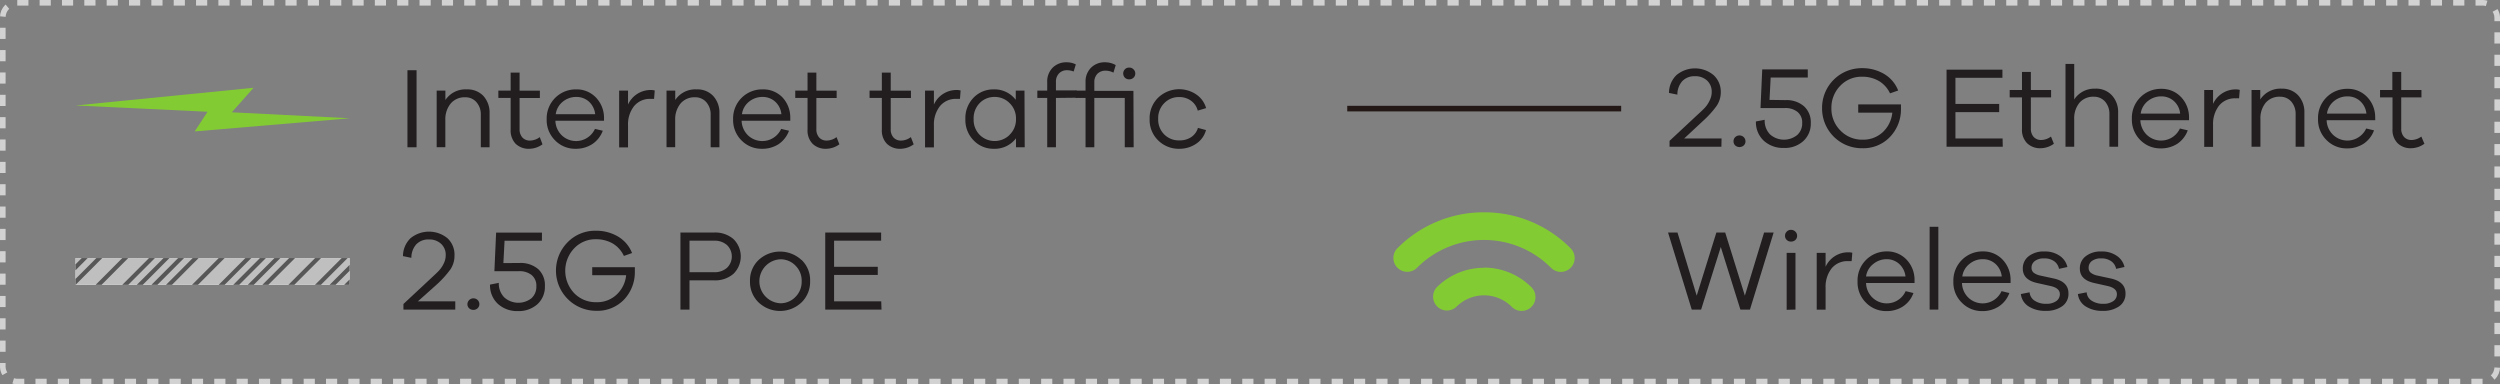 <svg xmlns="http://www.w3.org/2000/svg" xmlns:xlink="http://www.w3.org/1999/xlink" viewBox="0 0 447.47 68.79"><rect x="0" y="0" width="447.47" height="68.79" fill="#808080" stroke="none"/><defs><clipPath id="clip-path"><rect x="13.53" y="46.19" width="49.02" height="4.79" style="fill:#fff"/></clipPath><clipPath id="clip-path-2"><rect x="13.53" y="46.19" width="49.02" height="4.79" style="fill:#bfbfbf"/></clipPath></defs><g id="圖層_2" data-name="圖層 2"><g id="Product"><rect x="0.5" y="0.5" width="446.47" height="67.79" rx="2.59" style="fill:none;stroke:#d2d2d3;stroke-dasharray:2,2"/><path d="M308.11,26.26h-9.28V25.21l4.92-4.59q1-.9,1.44-1.38A4.9,4.9,0,0,0,306,18a3.38,3.38,0,0,0,.38-1.58,2.71,2.71,0,0,0-.83-2,3.06,3.06,0,0,0-2.17-.78,3,3,0,0,0-2.26.87,3.57,3.57,0,0,0-.89,2.43l-1.5-.31a4.43,4.43,0,0,1,1.35-3.2,5.18,5.18,0,0,1,6.61,0A4,4,0,0,1,308,16.42a4.39,4.39,0,0,1-.72,2.5,17.7,17.7,0,0,1-2.51,2.77l-3.32,3.09h6.69Z" style="fill:#221e1f"/><path d="M312.11,24.55a1.05,1.05,0,0,1,.31.74,1,1,0,0,1-.31.74,1.15,1.15,0,0,1-1.53,0,1,1,0,0,1-.3-.74,1,1,0,0,1,.3-.74,1.1,1.1,0,0,1,1.53,0Z" style="fill:#221e1f"/><path d="M319.58,17.92a4.74,4.74,0,0,1,3.3,1.09,3.83,3.83,0,0,1,1.23,3,4.19,4.19,0,0,1-1.33,3.23,4.9,4.9,0,0,1-3.51,1.24,5.08,5.08,0,0,1-3.56-1.28,4.5,4.5,0,0,1-1.42-3.46l1.57-.3a3.49,3.49,0,0,0,.95,2.61,3.77,3.77,0,0,0,4.85.13,2.75,2.75,0,0,0,.91-2.15,2.43,2.43,0,0,0-.84-2,3.44,3.44,0,0,0-2.27-.69h-4.35l.31-6.92h8.15v1.46h-6.64l-.21,4Z" style="fill:#221e1f"/><path d="M340.25,18.69c0,.17,0,.41,0,.7a7.12,7.12,0,0,1-1.94,5.09,6.56,6.56,0,0,1-5,2.05,7.1,7.1,0,0,1-7.18-7.16,7.09,7.09,0,0,1,7.14-7.17,7.64,7.64,0,0,1,4,1.06,5.94,5.94,0,0,1,2.48,2.94l-1.46.51a5.06,5.06,0,0,0-2-2.22,5.88,5.88,0,0,0-3-.76,5.23,5.23,0,0,0-3.91,1.63,5.57,5.57,0,0,0-1.58,4,5.51,5.51,0,0,0,1.61,4,5.37,5.37,0,0,0,4,1.64A5.11,5.11,0,0,0,337,23.65a5.5,5.5,0,0,0,1.7-3.48h-6.1V18.69Z" style="fill:#221e1f"/><path d="M358.47,26.26H348.41V12.47h10v1.46H350V18.6h7.83v1.47H350v4.71h8.44Z" style="fill:#221e1f"/><path d="M367.62,25.73a4.11,4.11,0,0,1-2.35.8,3.32,3.32,0,0,1-2.45-.9,3.41,3.41,0,0,1-.91-2.54V17.43h-2.2V16.11h2.2V12.88h1.59v3.23h3.62v1.32H363.5V23a2.17,2.17,0,0,0,.5,1.51,1.81,1.81,0,0,0,1.37.55,3,3,0,0,0,1.73-.62Z" style="fill:#221e1f"/><path d="M378,17.06a4.38,4.38,0,0,1,1.12,3.13v6.07h-1.56V20.48a3.34,3.34,0,0,0-.78-2.3,2.61,2.61,0,0,0-2-.87,3.24,3.24,0,0,0-2.57,1.07,4.37,4.37,0,0,0-.95,3v4.88h-1.56V11.44h1.56V17.8A4.3,4.3,0,0,1,375,15.87,3.84,3.84,0,0,1,378,17.06Z" style="fill:#221e1f"/><path d="M391.81,21.51H383.1a3.8,3.8,0,0,0,1.17,2.64A3.71,3.71,0,0,0,390.18,23l1.4.33a4.91,4.91,0,0,1-1.86,2.4,5.38,5.38,0,0,1-3,.83,5,5,0,0,1-3.62-1.48,5.14,5.14,0,0,1-1.52-3.83,5.18,5.18,0,0,1,5.25-5.35,4.75,4.75,0,0,1,3.49,1.41,5.23,5.23,0,0,1,1.49,3.65Zm-7.36-3.43a3.45,3.45,0,0,0-1.29,2.25h7.06a3.48,3.48,0,0,0-1.15-2.27,3.34,3.34,0,0,0-2.24-.81A3.73,3.73,0,0,0,384.45,18.08Z" style="fill:#221e1f"/><path d="M400.89,16.09l-.12,1.51a4.33,4.33,0,0,0-.6,0,3.65,3.65,0,0,0-3,1.32,5.39,5.39,0,0,0-1.06,3.46v3.91h-1.58V16.11h1.58V18.6A4.45,4.45,0,0,1,400.17,16,2.86,2.86,0,0,1,400.89,16.09Z" style="fill:#221e1f"/><path d="M411.34,17.06a4.43,4.43,0,0,1,1.12,3.13v6.07h-1.57V20.48a3.34,3.34,0,0,0-.78-2.3,2.61,2.61,0,0,0-2-.87,3.24,3.24,0,0,0-2.57,1.07,4.37,4.37,0,0,0-.95,3v4.88H403V16.11h1.56V17.8a4.31,4.31,0,0,1,3.83-1.93A3.87,3.87,0,0,1,411.34,17.06Z" style="fill:#221e1f"/><path d="M425.14,21.51h-8.7a3.76,3.76,0,0,0,1.17,2.64A3.71,3.71,0,0,0,423.52,23l1.4.33a4.87,4.87,0,0,1-1.87,2.4,5.35,5.35,0,0,1-3,.83,5,5,0,0,1-3.62-1.48,5.11,5.11,0,0,1-1.53-3.83,5.19,5.19,0,0,1,5.25-5.35,4.73,4.73,0,0,1,3.49,1.41,5.19,5.19,0,0,1,1.49,3.65Zm-7.36-3.43a3.48,3.48,0,0,0-1.28,2.25h7.06a3.49,3.49,0,0,0-1.16-2.27,3.32,3.32,0,0,0-2.24-.81A3.73,3.73,0,0,0,417.78,18.08Z" style="fill:#221e1f"/><path d="M433.94,25.73a4.13,4.13,0,0,1-2.35.8,3.32,3.32,0,0,1-2.45-.9,3.37,3.37,0,0,1-.91-2.54V17.43H426V16.11h2.2V12.88h1.59v3.23h3.62v1.32h-3.62V23a2.17,2.17,0,0,0,.5,1.51,1.79,1.79,0,0,0,1.37.55,3,3,0,0,0,1.73-.62Z" style="fill:#221e1f"/><line x1="241.14" y1="19.44" x2="290.17" y2="19.44" style="fill:none;stroke:#231815"/><path d="M313.22,55.41h-1.71L308,44.21l-3.52,11.2H302.8l-4.24-13.79h1.69l3.44,11.3,3.52-11.3h1.58l3.52,11.3,3.44-11.3h1.71Z" style="fill:#221e1f"/><path d="M321.34,41.45a1,1,0,0,1,.32.74,1,1,0,0,1-.31.76,1.09,1.09,0,0,1-.78.29,1.07,1.07,0,0,1-.76-.29,1,1,0,0,1-.31-.76,1,1,0,0,1,.31-.74,1,1,0,0,1,.76-.31A1.09,1.09,0,0,1,321.34,41.45Zm-1.55,14V45.26h1.58V55.41Z" style="fill:#221e1f"/><path d="M331.54,45.24l-.12,1.5-.6,0a3.63,3.63,0,0,0-3,1.32,5.33,5.33,0,0,0-1.06,3.46v3.91h-1.59V45.26h1.59v2.49a4.42,4.42,0,0,1,4.07-2.59A2.86,2.86,0,0,1,331.54,45.24Z" style="fill:#221e1f"/><path d="M342.68,50.65H334a3.79,3.79,0,0,0,1.18,2.65,3.7,3.7,0,0,0,5.91-1.19l1.39.34a4.73,4.73,0,0,1-1.86,2.39,5.27,5.27,0,0,1-3,.84A5,5,0,0,1,334,54.19a5.1,5.1,0,0,1-1.52-3.82A5.19,5.19,0,0,1,337.7,45a4.73,4.73,0,0,1,3.49,1.41,5.22,5.22,0,0,1,1.49,3.66Zm-7.36-3.42A3.43,3.43,0,0,0,334,49.48h7.06a3.54,3.54,0,0,0-1.16-2.27,3.3,3.3,0,0,0-2.24-.82A3.74,3.74,0,0,0,335.32,47.23Z" style="fill:#221e1f"/><path d="M345.38,55.41V40.59h1.56V55.41Z" style="fill:#221e1f"/><path d="M359.87,50.65h-8.7a3.78,3.78,0,0,0,1.17,2.65,3.7,3.7,0,0,0,5.91-1.19l1.4.34a4.8,4.8,0,0,1-1.87,2.39,5.27,5.27,0,0,1-3,.84,5,5,0,0,1-3.62-1.49,5.07,5.07,0,0,1-1.53-3.82A5.21,5.21,0,0,1,354.89,45a4.73,4.73,0,0,1,3.49,1.41,5.22,5.22,0,0,1,1.49,3.66Zm-7.35-3.42a3.4,3.4,0,0,0-1.29,2.25h7.06a3.53,3.53,0,0,0-1.15-2.27,3.32,3.32,0,0,0-2.25-.82A3.69,3.69,0,0,0,352.52,47.23Z" style="fill:#221e1f"/><path d="M363.27,52.32a2,2,0,0,0,.93,1.52,3.67,3.67,0,0,0,2.06.54,3,3,0,0,0,1.76-.47,1.5,1.5,0,0,0,.67-1.26c0-.73-.56-1.21-1.67-1.46l-2.33-.52c-1.75-.37-2.63-1.23-2.63-2.59a2.7,2.7,0,0,1,1.05-2.22,4.35,4.35,0,0,1,2.8-.85,4.64,4.64,0,0,1,2.76.78,3.32,3.32,0,0,1,1.37,2l-1.5.33a2.19,2.19,0,0,0-.86-1.36,3,3,0,0,0-1.81-.51,2.63,2.63,0,0,0-1.65.46,1.46,1.46,0,0,0-.6,1.21,1.11,1.11,0,0,0,.38.89,2.91,2.91,0,0,0,1.17.51l2.45.53c1.74.39,2.61,1.27,2.61,2.66a2.68,2.68,0,0,1-1.12,2.3,4.92,4.92,0,0,1-3,.83,5.41,5.41,0,0,1-3-.79,3,3,0,0,1-1.4-2.22Z" style="fill:#221e1f"/><path d="M373.49,52.32a1.92,1.92,0,0,0,.92,1.52,3.69,3.69,0,0,0,2.06.54,3,3,0,0,0,1.76-.47,1.47,1.47,0,0,0,.67-1.26c0-.73-.56-1.21-1.67-1.46l-2.32-.52c-1.76-.37-2.64-1.23-2.64-2.59a2.7,2.7,0,0,1,1.05-2.22,4.35,4.35,0,0,1,2.8-.85,4.64,4.64,0,0,1,2.76.78,3.29,3.29,0,0,1,1.38,2l-1.5.33a2.16,2.16,0,0,0-.87-1.36,3,3,0,0,0-1.81-.51,2.63,2.63,0,0,0-1.65.46,1.45,1.45,0,0,0-.59,1.21,1.08,1.08,0,0,0,.38.89,2.79,2.79,0,0,0,1.16.51l2.45.53c1.74.39,2.61,1.27,2.61,2.66a2.68,2.68,0,0,1-1.12,2.3,4.91,4.91,0,0,1-3,.83,5.42,5.42,0,0,1-3-.79,3,3,0,0,1-1.4-2.22Z" style="fill:#221e1f"/><path d="M265.68,38a21.73,21.73,0,0,0-15.48,6.35,2.48,2.48,0,1,0,3.49,3.52,16.92,16.92,0,0,1,23.93.07,2.47,2.47,0,1,0,3.5-3.5A21.69,21.69,0,0,0,265.68,38" style="fill:#83cb33"/><path d="M265.65,47.93a12,12,0,0,0-8.47,3.47,2.48,2.48,0,0,0,3.49,3.52,7,7,0,0,1,9.92,0,2.48,2.48,0,1,0,3.52-3.5,12,12,0,0,0-8.46-3.52" style="fill:#83cb33"/><path d="M72.93,26.36V12.57h1.63V26.36Z" style="fill:#221e1f"/><path d="M86.51,17.16a4.43,4.43,0,0,1,1.12,3.13v6.07H86.06V20.58a3.3,3.3,0,0,0-.78-2.29,2.59,2.59,0,0,0-2-.88,3.27,3.27,0,0,0-2.57,1.07,4.42,4.42,0,0,0-1,3v4.87H78.16V16.22h1.56V17.9A4.31,4.31,0,0,1,83.55,16,3.9,3.9,0,0,1,86.51,17.16Z" style="fill:#221e1f"/><path d="M97.1,25.83a4.11,4.11,0,0,1-2.35.8,3.37,3.37,0,0,1-2.45-.89,3.44,3.44,0,0,1-.9-2.54V17.53H89.2V16.22h2.2V13H93v3.23h3.63v1.31H93v5.56a2.15,2.15,0,0,0,.51,1.52,1.77,1.77,0,0,0,1.37.54,2.93,2.93,0,0,0,1.73-.62Z" style="fill:#221e1f"/><path d="M108.11,21.61h-8.7a3.78,3.78,0,0,0,1.17,2.64,3.71,3.71,0,0,0,5.91-1.18l1.4.33A4.91,4.91,0,0,1,106,25.8a5.4,5.4,0,0,1-3,.83,5,5,0,0,1-3.62-1.48,5.09,5.09,0,0,1-1.53-3.83A5.19,5.19,0,0,1,103.13,16a4.73,4.73,0,0,1,3.49,1.41A5.21,5.21,0,0,1,108.11,21Zm-7.35-3.43a3.45,3.45,0,0,0-1.29,2.26h7.06a3.53,3.53,0,0,0-1.15-2.28,3.34,3.34,0,0,0-2.25-.81A3.76,3.76,0,0,0,100.76,18.18Z" style="fill:#221e1f"/><path d="M117.19,16.2l-.12,1.5-.6,0a3.64,3.64,0,0,0-3,1.32,5.3,5.3,0,0,0-1.06,3.45v3.91h-1.59V16.22h1.59v2.49a4.44,4.44,0,0,1,4.07-2.6A2.43,2.43,0,0,1,117.19,16.2Z" style="fill:#221e1f"/><path d="M127.64,17.16a4.39,4.39,0,0,1,1.13,3.13v6.07H127.2V20.58a3.3,3.3,0,0,0-.78-2.29,2.59,2.59,0,0,0-2-.88,3.27,3.27,0,0,0-2.57,1.07,4.42,4.42,0,0,0-1,3v4.87H119.3V16.22h1.56V17.9A4.31,4.31,0,0,1,124.69,16,3.86,3.86,0,0,1,127.64,17.16Z" style="fill:#221e1f"/><path d="M141.45,21.61h-8.71a3.78,3.78,0,0,0,1.17,2.64,3.71,3.71,0,0,0,5.91-1.18l1.4.33a4.91,4.91,0,0,1-1.86,2.4,5.36,5.36,0,0,1-3,.83,5,5,0,0,1-3.62-1.48,5.12,5.12,0,0,1-1.52-3.83A5.18,5.18,0,0,1,136.47,16,4.75,4.75,0,0,1,140,17.38,5.25,5.25,0,0,1,141.45,21Zm-7.36-3.43a3.45,3.45,0,0,0-1.29,2.26h7.06a3.49,3.49,0,0,0-1.15-2.28,3.34,3.34,0,0,0-2.24-.81A3.79,3.79,0,0,0,134.09,18.18Z" style="fill:#221e1f"/><path d="M150.24,25.83a4.11,4.11,0,0,1-2.35.8,3.34,3.34,0,0,1-2.44-.89,3.4,3.4,0,0,1-.91-2.54V17.53h-2.2V16.22h2.2V13h1.58v3.23h3.63v1.31h-3.63v5.56a2.15,2.15,0,0,0,.51,1.52,1.77,1.77,0,0,0,1.37.54,2.93,2.93,0,0,0,1.73-.62Z" style="fill:#221e1f"/><path d="M163.54,25.83a4.1,4.1,0,0,1-2.34.8,3.35,3.35,0,0,1-2.45-.89,3.4,3.4,0,0,1-.91-2.54V17.53h-2.2V16.22h2.2V13h1.59v3.23h3.62v1.31h-3.62v5.56a2.15,2.15,0,0,0,.5,1.52,1.79,1.79,0,0,0,1.37.54,2.93,2.93,0,0,0,1.73-.62Z" style="fill:#221e1f"/><path d="M171.94,16.2l-.12,1.5-.6,0a3.63,3.63,0,0,0-3,1.32,5.3,5.3,0,0,0-1.06,3.45v3.91h-1.59V16.22h1.59v2.49a4.43,4.43,0,0,1,4.07-2.6A2.43,2.43,0,0,1,171.94,16.2Z" style="fill:#221e1f"/><path d="M183.41,26.36h-1.56v-1.6a4.78,4.78,0,0,1-4,1.87,4.85,4.85,0,0,1-3.57-1.49,5.2,5.2,0,0,1-1.49-3.84,5.23,5.23,0,0,1,1.49-3.84A4.89,4.89,0,0,1,177.81,16a4.78,4.78,0,0,1,4,1.87V16.22h1.56Zm-2.71-2.23a3.77,3.77,0,0,0,1.15-2.83,3.78,3.78,0,0,0-1.15-2.85,3.7,3.7,0,0,0-2.64-1.1,3.66,3.66,0,0,0-2.7,1.09,3.86,3.86,0,0,0-1.09,2.86,3.82,3.82,0,0,0,1.09,2.85,3.81,3.81,0,0,0,5.34,0Z" style="fill:#221e1f"/><path d="M189,17.53v8.83h-1.56V17.53h-1.77V16.22h1.77V14.71a3.48,3.48,0,0,1,.94-2.56,3.42,3.42,0,0,1,2.54-1,3.57,3.57,0,0,1,1.64.38l-.39,1.27a3.14,3.14,0,0,0-1.15-.23,1.93,1.93,0,0,0-1.47.57,2.1,2.1,0,0,0-.55,1.53v1.51h3.69v1.31Z" style="fill:#221e1f"/><path d="M202.91,26.36h-1.59V17.53h-5.45v8.83H194.3V17.53h-1.77V16.22h1.77V14.71a3.49,3.49,0,0,1,.95-2.56,3.42,3.42,0,0,1,2.55-1,3.77,3.77,0,0,1,1.9.5L199.29,13a3,3,0,0,0-1.38-.35,2,2,0,0,0-1.5.57,2.13,2.13,0,0,0-.54,1.53v1.51h7ZM201.34,13.9a1.08,1.08,0,0,1,0-1.49,1,1,0,0,1,.77-.31,1,1,0,0,1,.77.31,1,1,0,0,1,.32.74,1,1,0,0,1-.31.75,1.09,1.09,0,0,1-.78.3A1.06,1.06,0,0,1,201.34,13.9Z" style="fill:#221e1f"/><path d="M213.15,24.58a3,3,0,0,0,1.27-1.69l1.44.39a4.26,4.26,0,0,1-1.75,2.44,5.27,5.27,0,0,1-3.05.91,5.2,5.2,0,0,1-3.74-1.48,5.1,5.1,0,0,1-1.55-3.85,5.12,5.12,0,0,1,1.55-3.84,5.44,5.44,0,0,1,6.77-.57,4.4,4.4,0,0,1,1.79,2.46l-1.5.45A3.1,3.1,0,0,0,213.14,18a3.53,3.53,0,0,0-2.08-.63,3.61,3.61,0,0,0-2.67,1.09,3.78,3.78,0,0,0-1.09,2.8,3.77,3.77,0,0,0,1.08,2.8,3.66,3.66,0,0,0,2.68,1.07A3.7,3.7,0,0,0,213.15,24.58Z" style="fill:#221e1f"/><polygon points="62.62 21.17 41.49 20.1 45.39 15.71 13.53 18.88 37.15 20 34.85 23.52 62.62 21.17" style="fill:#83cb33"/><path d="M81.49,55.41H72.21v-1l4.92-4.59c.66-.61,1.14-1.06,1.44-1.38a5,5,0,0,0,.83-1.23,3.34,3.34,0,0,0,.38-1.57,2.65,2.65,0,0,0-.83-2,3.06,3.06,0,0,0-2.17-.78,3,3,0,0,0-2.26.86,3.61,3.61,0,0,0-.89,2.43l-1.5-.31a4.45,4.45,0,0,1,1.35-3.2,5.22,5.22,0,0,1,6.61,0,4,4,0,0,1,1.26,3.06,4.39,4.39,0,0,1-.72,2.5,18.16,18.16,0,0,1-2.51,2.77L74.8,53.93h6.69Z" style="fill:#221e1f"/><path d="M85.49,53.7a1,1,0,0,1,.31.74,1,1,0,0,1-.31.73,1.13,1.13,0,0,1-1.53,0,1,1,0,0,1-.3-.73,1.08,1.08,0,0,1,1.83-.74Z" style="fill:#221e1f"/><path d="M93,47.07a4.83,4.83,0,0,1,3.31,1.08,3.88,3.88,0,0,1,1.22,3.06,4.19,4.19,0,0,1-1.33,3.23,5,5,0,0,1-3.51,1.24,5.08,5.08,0,0,1-3.56-1.28,4.5,4.5,0,0,1-1.42-3.46l1.57-.31a3.51,3.51,0,0,0,1,2.62,3.8,3.8,0,0,0,4.85.13A2.76,2.76,0,0,0,96,51.23a2.45,2.45,0,0,0-.84-2,3.44,3.44,0,0,0-2.27-.69H88.49l.31-6.91H97v1.46H90.31l-.21,4Z" style="fill:#221e1f"/><path d="M113.63,47.83c0,.18,0,.42,0,.7a7.14,7.14,0,0,1-1.94,5.1,6.6,6.6,0,0,1-5,2,7.2,7.2,0,0,1-5.11-12.25,6.87,6.87,0,0,1,5.07-2.08,7.55,7.55,0,0,1,4,1.06,5.92,5.92,0,0,1,2.48,2.93l-1.46.52a5.09,5.09,0,0,0-2-2.23,6,6,0,0,0-3-.76,5.24,5.24,0,0,0-3.91,1.64,5.83,5.83,0,0,0,0,8,5.36,5.36,0,0,0,4,1.63,5.06,5.06,0,0,0,3.61-1.36,5.45,5.45,0,0,0,1.7-3.47H106V47.83Z" style="fill:#221e1f"/><path d="M127.8,41.62a5,5,0,0,1,3.49,1.18,4.35,4.35,0,0,1,0,6.2,5,5,0,0,1-3.49,1.18h-4.39v5.23h-1.62V41.62Zm0,7.1a3.32,3.32,0,0,0,2.32-.78,2.83,2.83,0,0,0,0-4.08,3.32,3.32,0,0,0-2.32-.78h-4.39v5.64Z" style="fill:#221e1f"/><path d="M143.48,46.53A5,5,0,0,1,145,50.32a5.12,5.12,0,0,1-1.55,3.82,5.59,5.59,0,0,1-7.66,0,5.09,5.09,0,0,1-1.55-3.82,5,5,0,0,1,1.55-3.79,5.64,5.64,0,0,1,7.66,0Zm-1.12,6.63a3.81,3.81,0,0,0,1.13-2.84,3.75,3.75,0,0,0-1.13-2.8,3.69,3.69,0,0,0-2.7-1.11,3.94,3.94,0,0,0,0,7.87A3.66,3.66,0,0,0,142.36,53.16Z" style="fill:#221e1f"/><path d="M157.78,55.41H147.71V41.62h10v1.46h-8.42v4.67h7.82v1.46h-7.82v4.72h8.44Z" style="fill:#221e1f"/><rect x="13.53" y="46.19" width="49.02" height="4.79" style="fill:#fff"/><g style="clip-path:url(#clip-path)"><line x1="18.56" y1="45.4" x2="12.05" y2="51.93" style="fill:none;stroke:#575757;stroke-width:0.75px"/><line x1="15.95" y1="45.4" x2="9.45" y2="51.93" style="fill:none;stroke:#575757;stroke-width:0.75px"/><line x1="13.35" y1="45.4" x2="6.82" y2="51.93" style="fill:none;stroke:#575757;stroke-width:0.75px"/><line x1="10.74" y1="45.4" x2="4.22" y2="51.93" style="fill:none;stroke:#575757;stroke-width:0.75px"/><line x1="35.81" y1="45.4" x2="29.3" y2="51.93" style="fill:none;stroke:#575757;stroke-width:0.75px"/><line x1="33.2" y1="45.4" x2="26.69" y2="51.93" style="fill:none;stroke:#575757;stroke-width:0.75px"/><line x1="30.59" y1="45.4" x2="24.07" y2="51.93" style="fill:none;stroke:#575757;stroke-width:0.75px"/><line x1="27.99" y1="45.4" x2="21.47" y2="51.93" style="fill:none;stroke:#575757;stroke-width:0.75px"/><line x1="23.21" y1="45.4" x2="16.7" y2="51.93" style="fill:none;stroke:#575757;stroke-width:0.75px"/><line x1="53.07" y1="45.4" x2="46.54" y2="51.93" style="fill:none;stroke:#575757;stroke-width:0.75px"/><line x1="50.44" y1="45.4" x2="43.94" y2="51.93" style="fill:none;stroke:#575757;stroke-width:0.75px"/><line x1="47.85" y1="45.4" x2="41.33" y2="51.93" style="fill:none;stroke:#575757;stroke-width:0.75px"/><line x1="45.24" y1="45.4" x2="38.72" y2="51.93" style="fill:none;stroke:#575757;stroke-width:0.75px"/><line x1="40.47" y1="45.4" x2="33.95" y2="51.93" style="fill:none;stroke:#575757;stroke-width:0.75px"/><line x1="70.32" y1="45.4" x2="63.79" y2="51.93" style="fill:none;stroke:#575757;stroke-width:0.75px"/><line x1="67.7" y1="45.4" x2="61.19" y2="51.93" style="fill:none;stroke:#575757;stroke-width:0.75px"/><line x1="65.1" y1="45.4" x2="58.58" y2="51.93" style="fill:none;stroke:#575757;stroke-width:0.75px"/><line x1="62.48" y1="45.4" x2="55.96" y2="51.93" style="fill:none;stroke:#575757;stroke-width:0.75px"/><line x1="57.72" y1="45.4" x2="51.2" y2="51.93" style="fill:none;stroke:#575757;stroke-width:0.75px"/><line x1="87.56" y1="45.4" x2="81.04" y2="51.93" style="fill:none;stroke:#575757;stroke-width:0.75px"/><line x1="84.95" y1="45.4" x2="78.44" y2="51.93" style="fill:none;stroke:#575757;stroke-width:0.75px"/><line x1="82.35" y1="45.4" x2="75.83" y2="51.93" style="fill:none;stroke:#575757;stroke-width:0.75px"/><line x1="79.73" y1="45.4" x2="73.22" y2="51.93" style="fill:none;stroke:#575757;stroke-width:0.75px"/><line x1="74.97" y1="45.4" x2="68.45" y2="51.93" style="fill:none;stroke:#575757;stroke-width:0.75px"/><line x1="105.28" y1="45.4" x2="98.77" y2="51.93" style="fill:none;stroke:#575757;stroke-width:0.75px"/><line x1="102.68" y1="45.4" x2="96.16" y2="51.93" style="fill:none;stroke:#575757;stroke-width:0.75px"/><line x1="100.06" y1="45.4" x2="93.55" y2="51.93" style="fill:none;stroke:#575757;stroke-width:0.75px"/><line x1="97.46" y1="45.4" x2="90.94" y2="51.93" style="fill:none;stroke:#575757;stroke-width:0.75px"/><line x1="92.68" y1="45.4" x2="86.17" y2="51.93" style="fill:none;stroke:#575757;stroke-width:0.75px"/><line x1="122.54" y1="45.4" x2="116.01" y2="51.93" style="fill:none;stroke:#575757;stroke-width:0.75px"/><line x1="119.92" y1="45.4" x2="113.41" y2="51.93" style="fill:none;stroke:#575757;stroke-width:0.75px"/><line x1="117.33" y1="45.4" x2="110.8" y2="51.93" style="fill:none;stroke:#575757;stroke-width:0.75px"/><line x1="114.71" y1="45.4" x2="108.19" y2="51.93" style="fill:none;stroke:#575757;stroke-width:0.75px"/><line x1="109.94" y1="45.4" x2="103.42" y2="51.93" style="fill:none;stroke:#575757;stroke-width:0.75px"/><line x1="139.79" y1="45.4" x2="133.26" y2="51.93" style="fill:none;stroke:#575757;stroke-width:0.75px"/><line x1="137.18" y1="45.4" x2="130.66" y2="51.93" style="fill:none;stroke:#575757;stroke-width:0.75px"/><line x1="134.58" y1="45.4" x2="128.05" y2="51.93" style="fill:none;stroke:#575757;stroke-width:0.75px"/><line x1="131.95" y1="45.4" x2="125.44" y2="51.93" style="fill:none;stroke:#575757;stroke-width:0.75px"/><line x1="127.19" y1="45.4" x2="120.68" y2="51.93" style="fill:none;stroke:#575757;stroke-width:0.75px"/><line x1="157.03" y1="45.4" x2="150.51" y2="51.93" style="fill:none;stroke:#575757;stroke-width:0.75px"/><line x1="154.43" y1="45.4" x2="147.91" y2="51.93" style="fill:none;stroke:#575757;stroke-width:0.75px"/><line x1="151.81" y1="45.4" x2="145.3" y2="51.93" style="fill:none;stroke:#575757;stroke-width:0.75px"/><line x1="149.2" y1="45.4" x2="142.68" y2="51.93" style="fill:none;stroke:#575757;stroke-width:0.75px"/><line x1="144.44" y1="45.4" x2="137.92" y2="51.93" style="fill:none;stroke:#575757;stroke-width:0.75px"/></g><rect x="13.53" y="46.19" width="49.02" height="4.79" style="fill:#bfbfbf"/><g style="clip-path:url(#clip-path-2)"><line x1="18.56" y1="45.4" x2="12.05" y2="51.93" style="fill:none;stroke:#575757;stroke-width:0.75px"/><line x1="15.95" y1="45.4" x2="9.45" y2="51.93" style="fill:none;stroke:#575757;stroke-width:0.75px"/><line x1="13.35" y1="45.4" x2="6.82" y2="51.93" style="fill:none;stroke:#575757;stroke-width:0.75px"/><line x1="10.74" y1="45.4" x2="4.22" y2="51.93" style="fill:none;stroke:#575757;stroke-width:0.75px"/><line x1="35.81" y1="45.4" x2="29.3" y2="51.93" style="fill:none;stroke:#575757;stroke-width:0.75px"/><line x1="33.2" y1="45.4" x2="26.69" y2="51.93" style="fill:none;stroke:#575757;stroke-width:0.75px"/><line x1="30.59" y1="45.4" x2="24.07" y2="51.93" style="fill:none;stroke:#575757;stroke-width:0.75px"/><line x1="27.99" y1="45.4" x2="21.47" y2="51.93" style="fill:none;stroke:#575757;stroke-width:0.75px"/><line x1="23.21" y1="45.4" x2="16.7" y2="51.93" style="fill:none;stroke:#575757;stroke-width:0.75px"/><line x1="53.07" y1="45.4" x2="46.54" y2="51.93" style="fill:none;stroke:#575757;stroke-width:0.75px"/><line x1="50.44" y1="45.4" x2="43.94" y2="51.93" style="fill:none;stroke:#575757;stroke-width:0.75px"/><line x1="47.85" y1="45.4" x2="41.33" y2="51.93" style="fill:none;stroke:#575757;stroke-width:0.75px"/><line x1="45.24" y1="45.4" x2="38.72" y2="51.93" style="fill:none;stroke:#575757;stroke-width:0.75px"/><line x1="40.47" y1="45.4" x2="33.95" y2="51.93" style="fill:none;stroke:#575757;stroke-width:0.75px"/><line x1="70.32" y1="45.4" x2="63.79" y2="51.93" style="fill:none;stroke:#575757;stroke-width:0.75px"/><line x1="67.7" y1="45.4" x2="61.19" y2="51.93" style="fill:none;stroke:#575757;stroke-width:0.75px"/><line x1="65.1" y1="45.4" x2="58.58" y2="51.93" style="fill:none;stroke:#575757;stroke-width:0.75px"/><line x1="62.48" y1="45.4" x2="55.96" y2="51.93" style="fill:none;stroke:#575757;stroke-width:0.75px"/><line x1="57.72" y1="45.4" x2="51.2" y2="51.93" style="fill:none;stroke:#575757;stroke-width:0.75px"/><line x1="87.56" y1="45.4" x2="81.04" y2="51.93" style="fill:none;stroke:#575757;stroke-width:0.75px"/><line x1="84.95" y1="45.4" x2="78.44" y2="51.93" style="fill:none;stroke:#575757;stroke-width:0.75px"/><line x1="82.35" y1="45.4" x2="75.83" y2="51.93" style="fill:none;stroke:#575757;stroke-width:0.75px"/><line x1="79.73" y1="45.4" x2="73.22" y2="51.93" style="fill:none;stroke:#575757;stroke-width:0.75px"/><line x1="74.97" y1="45.4" x2="68.45" y2="51.93" style="fill:none;stroke:#575757;stroke-width:0.75px"/><line x1="105.28" y1="45.4" x2="98.77" y2="51.93" style="fill:none;stroke:#575757;stroke-width:0.75px"/><line x1="102.68" y1="45.4" x2="96.16" y2="51.93" style="fill:none;stroke:#575757;stroke-width:0.75px"/><line x1="100.06" y1="45.4" x2="93.55" y2="51.93" style="fill:none;stroke:#575757;stroke-width:0.75px"/><line x1="97.46" y1="45.4" x2="90.94" y2="51.93" style="fill:none;stroke:#575757;stroke-width:0.75px"/><line x1="92.68" y1="45.4" x2="86.17" y2="51.93" style="fill:none;stroke:#575757;stroke-width:0.75px"/><line x1="122.54" y1="45.4" x2="116.01" y2="51.93" style="fill:none;stroke:#575757;stroke-width:0.75px"/><line x1="119.92" y1="45.4" x2="113.41" y2="51.93" style="fill:none;stroke:#575757;stroke-width:0.75px"/><line x1="117.33" y1="45.4" x2="110.8" y2="51.93" style="fill:none;stroke:#575757;stroke-width:0.75px"/><line x1="114.71" y1="45.4" x2="108.19" y2="51.93" style="fill:none;stroke:#575757;stroke-width:0.75px"/><line x1="109.94" y1="45.4" x2="103.42" y2="51.93" style="fill:none;stroke:#575757;stroke-width:0.75px"/><line x1="139.79" y1="45.4" x2="133.26" y2="51.93" style="fill:none;stroke:#575757;stroke-width:0.75px"/><line x1="137.18" y1="45.4" x2="130.66" y2="51.93" style="fill:none;stroke:#575757;stroke-width:0.75px"/><line x1="134.58" y1="45.4" x2="128.05" y2="51.93" style="fill:none;stroke:#575757;stroke-width:0.75px"/><line x1="131.95" y1="45.4" x2="125.44" y2="51.93" style="fill:none;stroke:#575757;stroke-width:0.75px"/><line x1="127.19" y1="45.4" x2="120.68" y2="51.93" style="fill:none;stroke:#575757;stroke-width:0.75px"/><line x1="157.03" y1="45.4" x2="150.51" y2="51.93" style="fill:none;stroke:#575757;stroke-width:0.75px"/><line x1="154.43" y1="45.4" x2="147.91" y2="51.93" style="fill:none;stroke:#575757;stroke-width:0.75px"/><line x1="151.81" y1="45.4" x2="145.3" y2="51.93" style="fill:none;stroke:#575757;stroke-width:0.75px"/><line x1="149.2" y1="45.4" x2="142.68" y2="51.93" style="fill:none;stroke:#575757;stroke-width:0.75px"/><line x1="144.44" y1="45.4" x2="137.92" y2="51.93" style="fill:none;stroke:#575757;stroke-width:0.75px"/></g></g></g></svg>